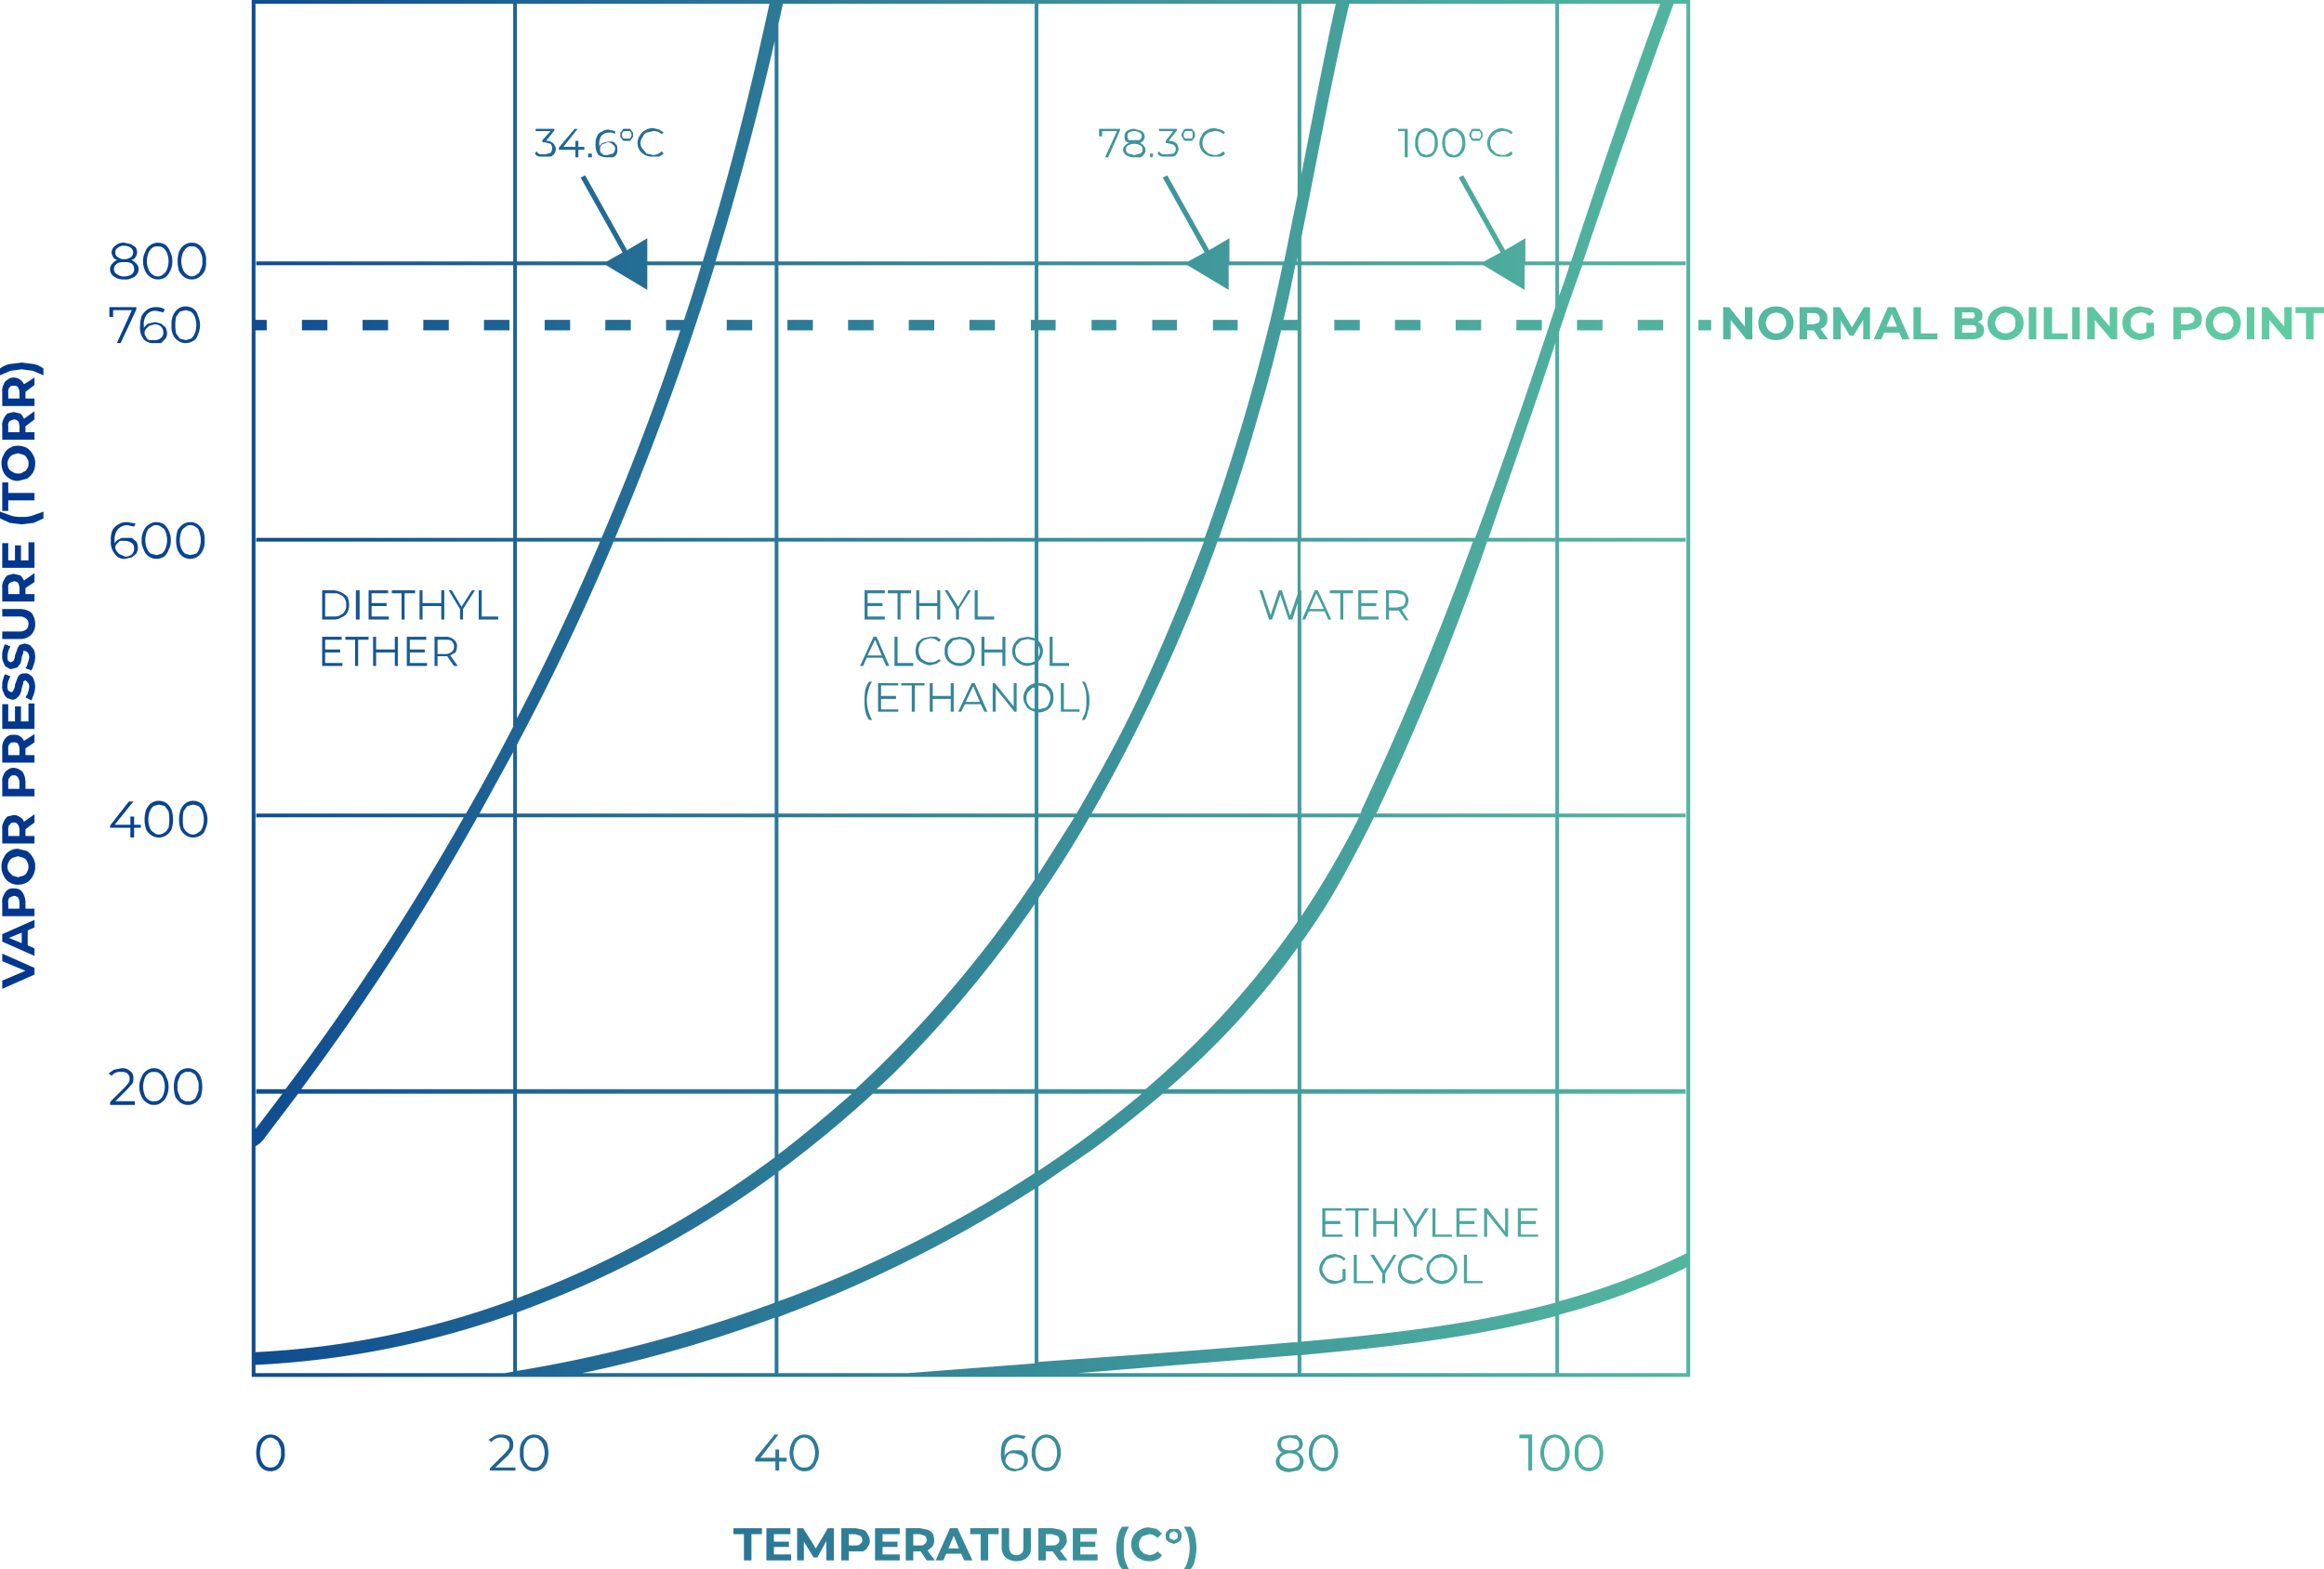 <?xml version="1.0" encoding="UTF-8"?>
<svg xmlns="http://www.w3.org/2000/svg" xmlns:xlink="http://www.w3.org/1999/xlink" viewBox="0 0 310.2 209.5">
  <defs>
    <linearGradient id="linear-gradient" y1="104.77" x2="310.2" y2="104.77" gradientUnits="userSpaceOnUse">
      <stop offset="0" stop-color="#00358e"></stop>
      <stop offset="0.23" stop-color="#1f6594"></stop>
      <stop offset="0.47" stop-color="#3b919a"></stop>
      <stop offset="0.69" stop-color="#50b19e"></stop>
      <stop offset="0.87" stop-color="#5cc5a1"></stop>
      <stop offset="1" stop-color="#61cca2"></stop>
    </linearGradient>
  </defs>
  <title>Asset 2</title>
  <g id="Layer_2" data-name="Layer 2">
    <g id="Layer_1-2" data-name="Layer 1">
      <path d="M33.6,183.8h192V0H33.6ZM95.4,35.4h8V71.8H82.1A385.7,385.7,0,0,0,95.4,35.4Zm.1-.5c3-9.7,5.6-19.5,7.9-29.4V34.9Zm8.4.5h34.2v7.3h-.5v1.4h.5V71.8H103.9Zm54.6,0,5.5,3.3V35.4h7.2c-.6,2.8-1.2,5.6-1.9,8.4a281.4,281.4,0,0,1-8.5,28H138.6V44.1h2.3V42.7h-2.3V35.4Zm14.7,0v7.3h-1.9c.6-2.4,1.1-4.8,1.6-7.3Zm-.1-.5c0-.2.1-.5.1-.7v.7Zm8.5,73.7h-7.9V78.8h-.1V72.3h23c-4.4,12.1-9.3,24-14.8,35.7ZM116.5,146h21.6v10.6a171.2,171.2,0,0,1-32.8,16.6l-1.4.5V156.4A158.1,158.1,0,0,0,116.5,146Zm-12.6,8.1V146h9.8C110.5,148.8,107.3,151.5,103.9,154.1Zm13.1-8.7c1.7-1.5,3.3-3.1,4.8-4.7a156.4,156.4,0,0,0,16.3-20v24.7Zm21.6.6h13.8a154.6,154.6,0,0,1-13.8,10.3Zm7,7.6c3.3-2.4,6.5-5,9.6-7.6h18v33.2h-.8c-11.3,1-22.6,1.8-33.8,2.6V158.4Zm10.2-8.2a107.6,107.6,0,0,0,17.4-18.9v18.9Zm-2.9,0H138.6V119.9c2.4-3.5,4.7-7.1,6.8-10.8h27.8V123A116.9,116.9,0,0,1,152.9,145.4ZM138.6,91.5h0l.9.2.5.6a1.7,1.7,0,0,1,0,1.6,1,1,0,0,1-.5.6l-.9.2h0Zm-.5,3.1h-.3a1.7,1.7,0,0,1-.6-.6,1.7,1.7,0,0,1,0-1.6l.6-.6h.3Zm.5.5a2,2,0,0,0,1.1-.3,1.6,1.6,0,0,0,.7-.7,1.6,1.6,0,0,0,.2-1,1.8,1.8,0,0,0-.2-1,2.3,2.3,0,0,0-.7-.7,2,2,0,0,0-1.1-.2h0V88.3l.3-.4a1.7,1.7,0,0,0,.3-1,1.9,1.9,0,0,0-.3-1l-.3-.4V72.3h22.1c-2.4,6.3-5,12.6-7.8,18.8s-5.9,11.8-9.2,17.5h-5.1V95.1Zm0-8.9a1.9,1.9,0,0,1,.2.7,1.9,1.9,0,0,1-.2.8Zm-.5,2.1H138a1.2,1.2,0,0,1-.8.2,1.5,1.5,0,0,1-.9-.2l-.6-.5a2.9,2.9,0,0,1-.2-.9,2.4,2.4,0,0,1,.2-.8l.6-.6.9-.2.8.2h.1Zm5.3,20.8-4.8,7.6v-7.6Zm30.3,0h7.7a123,123,0,0,1-7.7,13.2Zm-.5-29.8-1,2.9-1.1-3.4h-.4l-1.1,3.3-1.1-3.3h-.4l1.3,3.9h.4l1.1-3.3,1.1,3.3h.5l.7-2.2v28.1H145.7a229.7,229.7,0,0,0,16.8-36.3h10.7Zm-10.5-7.5c2-5.6,3.8-11.2,5.4-16.9,1.1-3.6,2-7.2,2.9-10.8h2.2V71.8Zm-24.6.5V85.2l-.9-.2-1.1.2a2.3,2.3,0,0,0-.7.7,1.9,1.9,0,0,0-.3,1,1.7,1.7,0,0,0,.3,1,1.6,1.6,0,0,0,.7.7,2,2,0,0,0,1.1.3l.9-.2v2.5l-.5.2a1.6,1.6,0,0,0-.7.7,1.9,1.9,0,0,0-.3,1,1.7,1.7,0,0,0,.3,1,1.2,1.2,0,0,0,.7.7l.5.2v13.6H103.9V72.3Zm0,36.8v8.3a156.5,156.5,0,0,1-23.9,28H103.9V109.1Zm-34.7,36.3H69V109.1h34.4Zm0,.6v8.5a145.1,145.1,0,0,1-15.4,10,131,131,0,0,1-19,8.8V146Zm0,10.8v17.1A185.5,185.5,0,0,1,69,183v-7.8A137.4,137.4,0,0,0,103.4,156.8Zm0,19.1v7.4H77.7A179.2,179.2,0,0,0,103.4,175.9Zm.5-.1a179.2,179.2,0,0,0,34.2-17.1V182l-16.9,1.3H103.9Zm69.3,5.1v2.4H143.9Zm.5,0,2-.2c10.7-1,21.6-2.3,31.9-5v7.6H173.7Zm0-1.8V146h33.9v27.9C196.7,176.8,185.1,178.1,173.7,179.1Zm0-33.7V125.8a81.7,81.7,0,0,0,5.4-8.5c1.5-2.7,2.9-5.4,4.3-8.2h24.2v36.3Zm10-36.8a358.4,358.4,0,0,0,14.8-36.3h9.1v36.3Zm15-36.8,3.9-11.3c1.7-4.9,3.4-9.8,5-14.7v26Zm-1.8,0H173.7V35.4H198l5.5,3.3V35.4h4.1V41C204.2,51.3,200.7,61.6,196.9,71.8Zm11.2-36.4h1.4c-.4,1.4-.9,2.7-1.4,4.1Zm0-.5V.5h13.5c-4.2,11.4-8.1,22.9-11.9,34.4Zm-.5,0h-4V31.8l-2.7,1.6-5.6-10-.6.3,5.6,10-2.2,1.2H173.7V31.7c2.1-10.4,4-20.9,6.4-31.2h27.5ZM173.7,23.3V.5h4.6C176.6,8.1,175.2,15.7,173.7,23.3Zm-.5,2.7-1.8,8.9h-7.3V31.8l-2.7,1.6-5.6-10-.6.3,5.6,10-2.2,1.2h-20V.5h34.6Zm-35.1,8.9H103.9V3.2l.6-2.7h33.6Zm-44.3,0H86.4V31.8l-2.7,1.6-5.6-10-.6.3,5.6,10L81,34.9H69V.5h33.7C100.2,12.1,97.3,23.6,93.8,34.9Zm-12.9.5,5.5,3.3V35.4h7.2c-.7,2.5-1.5,4.9-2.3,7.3H88.9v1.4h1.9c-3.1,9.4-6.6,18.6-10.5,27.7H69V35.4Zm-.8,36.9C76.7,80.3,73,88.2,69,95.9V72.3Zm1.8,0h21.5v36.3H69V99.4C73.7,90.6,78,81.5,81.9,72.3ZM68.5,108.6H64l4.5-8.2Zm0,.5v36.3H40.2a330.8,330.8,0,0,0,23.5-36.3Zm0,36.9v27.5a115.8,115.8,0,0,1-34.4,7V153a3.4,3.4,0,0,0,1.3-1.2l4.4-5.8ZM34.1,182.2a119.4,119.4,0,0,0,34.4-6.8v7.7l-1.1.2H34.1Zm174,1.1v-7.8a91.1,91.1,0,0,0,17-6.3v14.1Zm17-16a91.5,91.5,0,0,1-17,6.4V146H225v-.6H208.1V109.1H225v-.5H208.1V72.3H225v-.5H208.1V44.3c1-3,2-5.9,3.1-8.9H225v-.5H211.3c3.9-11.5,7.9-23,12.1-34.4h1.7ZM68.5.5V34.9H34.2v.5H68.5V71.8H34.2v.5H68.5V97c-2,3.9-4.1,7.8-6.3,11.6h-28v.5H61.9a333.3,333.3,0,0,1-23.8,36.3H34.2v.6h3.5l-3.5,4.6h-.1V44.1h1.5V42.7H34.1V.5ZM205.8,42.7v1.4h-3.4V42.7Zm-11.5,0h3.4v1.4h-3.4Zm-8.1,0h3.4v1.4h-3.4Zm-102,1.4H80.8V42.7h3.4Zm-40.5,0H40.3V42.7h3.4Zm166.8-1.4h3.4v1.4h-3.4ZM51.8,44.1H48.4V42.7h3.4Zm16.2,0H64.6V42.7H68Zm4.7,0V42.7h3.4v1.4Zm92.5,0h-3.3V42.7h3.3Zm-43.9-1.4h3.4v1.4h-3.4ZM149,44.1h-3.3V42.7H149Zm-43.9-1.4h3.4v1.4h-3.4Zm8.1,0h3.4v1.4h-3.4Zm105.4,0H222v1.4h-3.4Zm-89.2,0h3.4v1.4h-3.4Zm27.7,1.4h-3.3V42.7h3.3Zm21-1.4h3.4v1.4h-3.4ZM59.9,44.1H56.5V42.7h3.4Zm37.1,0V42.7h3.4v1.4Zm129.7-1.4h1.7v1.4h-1.7ZM45.6,82.4a1.4,1.4,0,0,0,.8-.7,2.5,2.5,0,0,0,.2-1,3.6,3.6,0,0,0-.2-1,2.9,2.9,0,0,0-1.8-.9H43v3.9h1.6A1.7,1.7,0,0,0,45.6,82.4Zm-2.2-.1V79.2h1.1c.4,0,.7,0,.9.2a1,1,0,0,1,.6.5,1.2,1.2,0,0,1,.2.8,1.3,1.3,0,0,1-.2.9,1,1,0,0,1-.6.5c-.2.2-.5.2-.9.2Zm4.6.4h-.5V78.8H48Zm3.9,0H49.2V78.8h2.6v.4H49.6v1.3h2v.4h-2v1.4h2.3Zm1.7-3.5H52.3v-.4h3.1v.4H54v3.5h-.4Zm2.8,3.5H56V78.8h.4v1.7h2.5V78.8h.4v3.9h-.4V80.9H56.4Zm5-1.4-1.5-2.5h.4L61.6,81,63,78.8h.4l-1.6,2.5v1.4h-.4Zm5.1,1.4H63.9V78.8h.4v3.5h2.2ZM45.7,88.9H43V85h2.6v.4H43.4v1.3h2v.4h-2v1.4h2.3Zm.4-3.9h3.1v.4H47.8v3.5h-.4V85.4H46.1Zm6.6,0h.4v3.9h-.4V87.1H50.2v1.8h-.4V85h.4v1.7h2.5Zm2,3.5H57v.4H54.3V85h2.6v.4H54.7v1.3h2v.4h-2Zm3.3.4h.4V87.6h1.3l.9,1.3h.5l-1-1.4.7-.4a1.9,1.9,0,0,0,.2-.8,1,1,0,0,0-.4-.9,1.6,1.6,0,0,0-1.2-.4H58Zm.4-3.5h1c.4,0,.7,0,.9.2a.9.9,0,0,1,.3.7.8.8,0,0,1-.3.7,1.2,1.2,0,0,1-.9.3h-1ZM37.1,191.8a1.8,1.8,0,0,0-2,0,2.7,2.7,0,0,0-.7.8,5.1,5.1,0,0,0-.2,1.3,4.4,4.4,0,0,0,.2,1.3,2.2,2.2,0,0,0,.7.9,1.8,1.8,0,0,0,2,0,2.2,2.2,0,0,0,.7-.9,2.5,2.5,0,0,0,.2-1.3,2.7,2.7,0,0,0-.2-1.3A2.7,2.7,0,0,0,37.1,191.8Zm.2,3.2a1.2,1.2,0,0,1-.5.7,1.3,1.3,0,0,1-1.4,0,1.8,1.8,0,0,1-.5-.7,3.1,3.1,0,0,1-.2-1.1,3,3,0,0,1,.2-1,1.3,1.3,0,0,1,.5-.7,1,1,0,0,1,1.4,0c.3.1.4.4.5.7a1.6,1.6,0,0,1,.2,1A1.8,1.8,0,0,1,37.3,195Zm28.8.9h2.7v.4H65.4V196l2-2,.5-.6a1.3,1.3,0,0,0,.1-.6.7.7,0,0,0-.3-.6c-.1-.2-.4-.3-.8-.3a1.5,1.5,0,0,0-1.3.6l-.4-.3.8-.5a1.6,1.6,0,0,1,1-.2,2,2,0,0,1,1.1.3,1.3,1.3,0,0,1,.4,1,1.7,1.7,0,0,1-.1.7l-.6.8Zm6.2-4.1a1.9,1.9,0,0,0-1-.3,1.7,1.7,0,0,0-1,.3,2.7,2.7,0,0,0-.7.8,2.7,2.7,0,0,0-.2,1.3,2.5,2.5,0,0,0,.2,1.3,2.2,2.2,0,0,0,.7.9,1.7,1.7,0,0,0,1,.3,1.9,1.9,0,0,0,1-.3,2.2,2.2,0,0,0,.7-.9,4.4,4.4,0,0,0,.2-1.3,5.1,5.1,0,0,0-.2-1.3A2.7,2.7,0,0,0,72.3,191.8Zm.2,3.2a1.8,1.8,0,0,1-.5.7.8.8,0,0,1-.7.2,1.2,1.2,0,0,1-.8-.2L70,195a3.4,3.4,0,0,1-.1-1.1,3.1,3.1,0,0,1,.1-1c.2-.3.3-.6.5-.7a1.3,1.3,0,0,1,.8-.3.9.9,0,0,1,.7.3,1.3,1.3,0,0,1,.5.7,3,3,0,0,1,.2,1A3.1,3.1,0,0,1,72.5,195Zm31.4-3.5-2.4,3.1h2v-1.1h.5v1.1h1v.5h-1v1.2h-.5v-1.2h-2.7v-.4l2.6-3.2Zm4.5,4.6a2,2,0,0,0,.6-.9,2.5,2.5,0,0,0,.3-1.3,2.8,2.8,0,0,0-.3-1.3,2.4,2.4,0,0,0-.6-.8,1.9,1.9,0,0,0-1-.3,1.7,1.7,0,0,0-1,.3,1.8,1.8,0,0,0-.7.8,2.8,2.8,0,0,0-.3,1.3,2.5,2.5,0,0,0,.3,1.3,1.6,1.6,0,0,0,.7.9,1.7,1.7,0,0,0,1,.3A1.9,1.9,0,0,0,108.4,196.1Zm-2.3-1.1a3.1,3.1,0,0,1-.2-1.1,3,3,0,0,1,.2-1,1.3,1.3,0,0,1,.5-.7,1.1,1.1,0,0,1,.8-.3,1.1,1.1,0,0,1,.7.3,1.3,1.3,0,0,1,.5.7,3,3,0,0,1,.2,1,3.1,3.1,0,0,1-.2,1.1,1.8,1.8,0,0,1-.5.7,1,1,0,0,1-.7.2,1.1,1.1,0,0,1-.8-.2A1.8,1.8,0,0,1,106.1,195Zm29.7-3.1.9.2.2-.4-1.1-.2a2.1,2.1,0,0,0-1.2.3,2,2,0,0,0-.8.8,5.2,5.2,0,0,0-.2,1.4,2.7,2.7,0,0,0,.5,1.8,1.7,1.7,0,0,0,1.4.6l.9-.2.6-.5a1.9,1.9,0,0,0,.2-.8,2.4,2.4,0,0,0-.2-.8l-.6-.5h-.8c-.4,0-.7,0-.9.2a.9.9,0,0,0-.6.6v-.4a2.4,2.4,0,0,1,.4-1.5A1.7,1.7,0,0,1,135.8,191.9Zm-1.4,2.5c.1-.2.3-.3.4-.4h.7l.9.3a.8.8,0,0,1,.3.7,1.1,1.1,0,0,1-.3.8,1.4,1.4,0,0,1-.9.3l-.7-.2-.4-.4a.8.8,0,0,1-.2-.5C134.2,194.7,134.3,194.6,134.4,194.4Zm5.3,2a1.9,1.9,0,0,0,1-.3,2,2,0,0,0,.6-.9,2.5,2.5,0,0,0,.3-1.3,2.8,2.8,0,0,0-.3-1.3,2.4,2.4,0,0,0-.6-.8,1.9,1.9,0,0,0-1-.3,1.7,1.7,0,0,0-1,.3,2.7,2.7,0,0,0-.7.8,2.8,2.8,0,0,0-.3,1.3,2.5,2.5,0,0,0,.3,1.3,2.2,2.2,0,0,0,.7.9A1.7,1.7,0,0,0,139.7,196.4Zm-1.5-2.5a3,3,0,0,1,.2-1,1.3,1.3,0,0,1,.5-.7,1.1,1.1,0,0,1,.8-.3,1.1,1.1,0,0,1,.7.3,1.3,1.3,0,0,1,.5.7,3,3,0,0,1,.2,1,3.1,3.1,0,0,1-.2,1.1,1.8,1.8,0,0,1-.5.7,1,1,0,0,1-.7.2,1.1,1.1,0,0,1-.8-.2,1.8,1.8,0,0,1-.5-.7A3.1,3.1,0,0,1,138.2,193.9Zm34.9-.1.6-.4a1.4,1.4,0,0,0,.2-.6,1.4,1.4,0,0,0-.2-.7l-.6-.5h-.9a2.8,2.8,0,0,0-1.3.3,1.3,1.3,0,0,0-.4,1,1.4,1.4,0,0,0,.2.6,1,1,0,0,0,.5.4,1,1,0,0,0-.6.5.9.9,0,0,0-.3.7,1.2,1.2,0,0,0,.5,1,2,2,0,0,0,1.4.4l1-.2a1,1,0,0,0,.6-.5,1.3,1.3,0,0,0,0-1.4A1.8,1.8,0,0,0,173.1,193.8Zm-2.1-1a.9.9,0,0,1,.3-.7l.9-.2.8.2a.8.8,0,0,1,.4.7.7.7,0,0,1-.3.6,1.5,1.5,0,0,1-.9.2c-.4,0-.7,0-.9-.2A.7.7,0,0,1,171,192.8Zm2.2,2.9a1.7,1.7,0,0,1-1,.3,1.5,1.5,0,0,1-1-.3.8.8,0,0,1,0-1.4,1.5,1.5,0,0,1,1-.3,1.7,1.7,0,0,1,1,.3,1,1,0,0,1,0,1.4Zm4.4-3.9a1.4,1.4,0,0,0-.9-.3,1.5,1.5,0,0,0-1,.3,1.8,1.8,0,0,0-.7.8,2.8,2.8,0,0,0-.3,1.3,2.5,2.5,0,0,0,.3,1.3,1.6,1.6,0,0,0,.7.9,1.5,1.5,0,0,0,1,.3,1.4,1.4,0,0,0,.9-.3,1.6,1.6,0,0,0,.7-.9,2.5,2.5,0,0,0,.3-1.3,2.8,2.8,0,0,0-.3-1.3A1.8,1.8,0,0,0,177.6,191.8Zm.3,3.2a1.8,1.8,0,0,1-.5.7,1,1,0,0,1-.7.2,1.1,1.1,0,0,1-.8-.2,1.8,1.8,0,0,1-.5-.7,3.1,3.1,0,0,1-.2-1.1,3,3,0,0,1,.2-1,1.3,1.3,0,0,1,.5-.7,1.1,1.1,0,0,1,.8-.3,1.1,1.1,0,0,1,.7.3,1.3,1.3,0,0,1,.5.7,3,3,0,0,1,.2,1A3.1,3.1,0,0,1,177.9,195Zm24.9-3.5h1.7v4.8H204V192h-1.2Zm5.7.3a1.7,1.7,0,0,0-1-.3,1.9,1.9,0,0,0-1,.3,1.6,1.6,0,0,0-.6.8,2.8,2.8,0,0,0-.3,1.3,2.5,2.5,0,0,0,.3,1.3,1.5,1.5,0,0,0,.6.9,1.9,1.9,0,0,0,1,.3,1.7,1.7,0,0,0,1-.3,2.2,2.2,0,0,0,.7-.9,2.5,2.5,0,0,0,.3-1.3,2.8,2.8,0,0,0-.3-1.3A2.7,2.7,0,0,0,208.5,191.8Zm.3,3.2-.5.7a1.1,1.1,0,0,1-.8.2.8.8,0,0,1-.7-.2,1.8,1.8,0,0,1-.5-.7,3.1,3.1,0,0,1-.2-1.1,3,3,0,0,1,.2-1,1.3,1.3,0,0,1,.5-.7.9.9,0,0,1,.7-.3,1.1,1.1,0,0,1,.8.3c.2.1.3.4.5.7a3.1,3.1,0,0,1,.1,1A3.4,3.4,0,0,1,208.8,195Zm4.3-3.2a1.8,1.8,0,0,0-2,0,2.7,2.7,0,0,0-.7.8,2.7,2.7,0,0,0-.2,1.3,2.5,2.5,0,0,0,.2,1.3,2.2,2.2,0,0,0,.7.9,1.8,1.8,0,0,0,2,0,2.2,2.2,0,0,0,.7-.9,4.4,4.4,0,0,0,.2-1.3,5.1,5.1,0,0,0-.2-1.3A2.7,2.7,0,0,0,213.1,191.8Zm.2,3.2a1.8,1.8,0,0,1-.5.7.8.8,0,0,1-.7.2,1.2,1.2,0,0,1-.8-.2l-.5-.7a3.4,3.4,0,0,1-.1-1.1,3.1,3.1,0,0,1,.1-1c.2-.3.3-.6.5-.7a1.3,1.3,0,0,1,.8-.3.9.9,0,0,1,.7.3,1.3,1.3,0,0,1,.5.7,3,3,0,0,1,.2,1A3.1,3.1,0,0,1,213.3,195ZM97.9,204h3.8v.8h-1.4v3.5h-1v-3.5H97.9Zm5.4,3.5h2.3v.8h-3.3V204h3.2v.8h-2.2v1h2v.7h-2Zm8-3.5v4.3h-1v-2.6l-1.2,2.2h-.5l-1.3-2.1v2.5h-.9V204h.8l1.7,2.7,1.6-2.7Zm3.9.2-1-.2h-1.9v4.3h1v-1.2h1.9c.3-.2.5-.3.6-.6a1.1,1.1,0,0,0,.3-.8,1.6,1.6,0,0,0-.3-.9A1,1,0,0,0,115.2,204.2Zm-.4,1.9c-.1.2-.4.2-.7.2h-.8v-1.5h.8l.7.2a.7.7,0,0,1,.3.6A.5.5,0,0,1,114.8,206.1Zm3,1.4h2.3v.8h-3.3V204h3.3v.8h-2.3v1h2v.7h-2Zm6.7-1.1a1.9,1.9,0,0,0,.2-.8,2.9,2.9,0,0,0-.2-.9,1.8,1.8,0,0,0-.7-.5l-1-.2h-1.9v4.3h1v-1.2h1l.8,1.2h1.1l-1-1.3Zm-1.1-.3c-.1.2-.3.2-.6.2h-.9v-1.5h.9l.6.2a.7.7,0,0,1,.3.6A.5.5,0,0,1,123.4,206.1Zm3.4-2.1-1.9,4.3h1l.4-.9h2l.4.9h1.1l-2-4.3Zm-.2,2.7.7-1.7.7,1.7Zm2.9-2.7h3.8v.8h-1.4v3.5h-1v-3.5h-1.4Zm7.1,0h1v2.4a1.7,1.7,0,0,1-.5,1.5,2,2,0,0,1-1.4.5,2.5,2.5,0,0,1-1.5-.5,2.1,2.1,0,0,1-.5-1.5V204h1v2.4c0,.8.3,1.2,1,1.2a.9.9,0,0,0,.7-.3c.2-.2.2-.5.2-.9Zm5.5,2.4a1.1,1.1,0,0,0,.3-.8,2.9,2.9,0,0,0-.2-.9,1.8,1.8,0,0,0-.7-.5l-1-.2h-1.9v4.3h1v-1.2h.9l.9,1.2h1.1l-1-1.3A1.7,1.7,0,0,0,142.1,206.4Zm-1-.3c-.1.2-.4.2-.7.2h-.8v-1.5h.8l.7.2a.7.7,0,0,1,.3.6A.5.5,0,0,1,141.1,206.1Zm3.1,1.4h2.3v.8h-3.3V204h3.2v.8h-2.2v1h2v.7h-2Zm5.9-2.4a7.6,7.6,0,0,0-.1,1.5,6.6,6.6,0,0,0,.1,1.5,5.9,5.9,0,0,0,.6,1.4h-.9a2.6,2.6,0,0,1-.6-1.3,6.1,6.1,0,0,1,0-3.1,2.6,2.6,0,0,1,.6-1.3h.9A7.5,7.5,0,0,0,150.1,205.1Zm2.1.4a1.4,1.4,0,0,0-.2.7,1.9,1.9,0,0,0,.2.7l.5.5.7.2a1.6,1.6,0,0,0,1.1-.5l.6.5a1.3,1.3,0,0,1-.7.6,1.8,1.8,0,0,1-1,.2,2.1,2.1,0,0,1-1.2-.3,1.8,1.8,0,0,1-.9-.8,2,2,0,0,1-.3-1.1,2.1,2.1,0,0,1,1.2-2,2.1,2.1,0,0,1,1.2-.3l1,.2.7.6-.6.6a1.6,1.6,0,0,0-1.1-.5l-.7.2A.8.8,0,0,0,152.2,205.5Zm5-1.4h-1.1l-.4.4a.7.7,0,0,0-.1.5,1.3,1.3,0,0,0,.1.6l.4.3.6.2.5-.2.4-.3a1.3,1.3,0,0,0,.1-.6.7.7,0,0,0-.1-.5A.8.8,0,0,0,157.2,204.1Zm-.1,1.3-.4.2-.5-.2c-.1-.1-.1-.2-.1-.4a.6.6,0,0,1,.1-.4l.5-.2.4.2a.6.6,0,0,1,.1.4C157.2,205.2,157.2,205.3,157.1,205.4Zm2.4-.4a8.8,8.8,0,0,1,.2,1.6,7.8,7.8,0,0,1-.2,1.6,2.6,2.6,0,0,1-.6,1.3H158a3.5,3.5,0,0,0,.6-1.4,6.1,6.1,0,0,0,.2-1.5,7.7,7.7,0,0,0-.2-1.5,3.8,3.8,0,0,0-.6-1.3h.9A2.7,2.7,0,0,1,159.5,205ZM.3,127.3l4.3,1.9v.9L.3,132v-1.1l3.1-1.3L.3,128.3Zm0-1.6,4.3,1.9v-1l-.9-.4v-2l.9-.4v-1L.3,124.7Zm2.6-1.2v1.4l-1.7-.7Zm.5-4a2.5,2.5,0,0,0-.2-1,1.8,1.8,0,0,0-.5-.7,1.5,1.5,0,0,0-.9-.2,1.1,1.1,0,0,0-.8.2,1.8,1.8,0,0,0-.5.7,1.5,1.5,0,0,0-.2,1v1.8H4.6v-1H3.4Zm-.8.8H1.1v-.8a.8.8,0,0,1,.2-.7l.5-.2a.8.8,0,0,1,.6.2,1.4,1.4,0,0,1,.2.7Zm1-7.7-1.2-.3a2,2,0,0,0-1.1.3,1.8,1.8,0,0,0-.8.9,2.1,2.1,0,0,0-.3,1.2,2.4,2.4,0,0,0,.3,1.2,1.8,1.8,0,0,0,.8.9,2,2,0,0,0,1.1.3,2.7,2.7,0,0,0,1.2-.3,2.4,2.4,0,0,0,.8-.9,2.4,2.4,0,0,0,.3-1.2,2.1,2.1,0,0,0-.3-1.2A2.4,2.4,0,0,0,3.6,113.6Zm0,2.8a.8.8,0,0,1-.5.5l-.7.2-.7-.2-.5-.5a1.3,1.3,0,0,1,0-1.4,1.2,1.2,0,0,1,.5-.5l.7-.2.7.2a.8.8,0,0,1,.5.5,1.3,1.3,0,0,1,0,1.4ZM.3,112.6H4.6v-1H3.4v-.9h0l1.2-.9v-1.1l-1.4,1a1,1,0,0,0-.5-.6,1.4,1.4,0,0,0-.9-.3L1,109a1.8,1.8,0,0,0-.5.7,1.6,1.6,0,0,0-.2,1Zm.8-1.8c0-.3,0-.6.2-.7a.5.5,0,0,1,.5-.3.6.6,0,0,1,.6.3,1.2,1.2,0,0,1,.2.7v.8H1.1Zm-.8-4.5H4.6v-1H3.4v-.9a3,3,0,0,0-.2-1,1,1,0,0,0-.5-.6,1.6,1.6,0,0,0-.9-.3,1.1,1.1,0,0,0-.8.3,1,1,0,0,0-.5.6,1.6,1.6,0,0,0-.2,1Zm.8-1.8c0-.3,0-.6.2-.7a.5.5,0,0,1,.5-.3.6.6,0,0,1,.6.3,1.2,1.2,0,0,1,.2.7v.8H1.1Zm-.8-2.7H4.6v-1H3.4v-.9h0l1.2-.8V98l-1.4.9a1.5,1.5,0,0,0-.5-.6,1.3,1.3,0,0,0-.9-.2,1.1,1.1,0,0,0-.8.2,1.5,1.5,0,0,0-.5.6,1.8,1.8,0,0,0-.2,1Zm.8-1.8a.8.8,0,0,1,.2-.7c.1-.2.3-.2.5-.2s.5,0,.6.2a1.4,1.4,0,0,1,.2.7v.8H1.1Zm0-6v2.3H2v-2h.8v2h1V93.9h.8v3.4H.3V94Zm3.4-3.3a3,3,0,0,1,.2,1,3.6,3.6,0,0,1-.2,1l-.3.8-.8-.4c.1-.2.3-.4.3-.6a3.1,3.1,0,0,0,.2-.8.8.8,0,0,0-.2-.6l-.3-.3-.3.2v.3c-.1.1-.1.3-.2.5a1.9,1.9,0,0,1-.2.8,1,1,0,0,1-.4.5.8.8,0,0,1-.7.3l-.6-.2a1.2,1.2,0,0,1-.5-.7,1.5,1.5,0,0,1-.2-1,2.5,2.5,0,0,1,.1-.8c.1-.2.1-.5.3-.7l.7.3A2.7,2.7,0,0,0,1,91.5a1.5,1.5,0,0,0,.1.7l.4.2q.2,0,.3-.3a1.2,1.2,0,0,0,.2-.7l.3-.8a.9.9,0,0,1,1-.7.8.8,0,0,1,.7.2A1,1,0,0,1,4.5,90.7Zm0-4a2.6,2.6,0,0,1,0,2,3.4,3.4,0,0,1-.3.8l-.8-.3a1.5,1.5,0,0,0,.3-.7,2.4,2.4,0,0,0,.2-.8,1.1,1.1,0,0,0-.2-.6l-.3-.2H3.1v.3l-.2.5a2.4,2.4,0,0,1-.2.9l-.4.5-.7.2a.7.7,0,0,1-.6-.2c-.3-.1-.4-.3-.5-.6a1.6,1.6,0,0,1-.2-1,1.9,1.9,0,0,1,.1-.8c.1-.3.1-.5.3-.7l.7.3A2.7,2.7,0,0,0,1,87.6c0,.3,0,.5.1.6s.2.2.4.2l.3-.2a1.4,1.4,0,0,0,.2-.7l.3-.8c0-.2.2-.4.3-.6l.7-.2.7.2Zm-.3-4.9a2.5,2.5,0,0,1,.5,1.5,2,2,0,0,1-.5,1.4,2,2,0,0,1-1.5.6H.3v-1H2.6c.8,0,1.2-.4,1.2-1a.8.8,0,0,0-.3-.7,1.2,1.2,0,0,0-.9-.3H.3v-1H2.7A2.5,2.5,0,0,1,4.2,81.8ZM.3,80.3H4.6v-1H3.4v-.8h0l1.2-.8V76.5l-1.4,1a1.8,1.8,0,0,0-.5-.7l-.9-.2-.8.2a1.8,1.8,0,0,0-.5.7,1.6,1.6,0,0,0-.2,1Zm.8-1.8a.8.8,0,0,1,.2-.7l.5-.2a.8.8,0,0,1,.6.2,1.4,1.4,0,0,1,.2.7v.8H1.1Zm0-6v2.3H2v-2h.8v2h1V72.4h.8v3.4H.3V72.5Zm3.3-3.7,1.4-.5v.9l-1.3.6L2.9,70l-1.6-.2L0,69.2v-.9l1.4.5a3.9,3.9,0,0,0,1.5.2A3.9,3.9,0,0,0,4.4,68.8ZM1.1,64.4v1.4H4.6v1H1.1v1.4H.3V64.4ZM.5,63.1a2,2,0,0,0,.8.8,2,2,0,0,0,1.1.3l1.2-.3a3,3,0,0,0,.8-.8,2.7,2.7,0,0,0,.3-1.2,2.1,2.1,0,0,0-.3-1.2,2.4,2.4,0,0,0-.8-.9,2.7,2.7,0,0,0-1.2-.3,2,2,0,0,0-1.1.3,1.8,1.8,0,0,0-.8.9,2.1,2.1,0,0,0-.3,1.2A2.7,2.7,0,0,0,.5,63.1Zm.7-1.9a1.2,1.2,0,0,1,.5-.5l.7-.2.7.2a.8.8,0,0,1,.5.5.8.8,0,0,1,.2.7,1,1,0,0,1-.2.7.7.7,0,0,1-.5.4.8.8,0,0,1-.7.2,1,1,0,0,1-.7-.2,1,1,0,0,1-.5-.4,1.9,1.9,0,0,1-.2-.7A1.4,1.4,0,0,1,1.2,61.2ZM.3,58.7H4.6v-1H3.4v-.8h0L4.6,56V54.9l-1.4,1a1.8,1.8,0,0,0-.5-.7L1.8,55l-.8.2a1.8,1.8,0,0,0-.5.7,1.6,1.6,0,0,0-.2,1Zm.8-1.8a.8.8,0,0,1,.2-.7l.5-.2a.8.8,0,0,1,.6.2,1.4,1.4,0,0,1,.2.7v.8H1.1Zm2.3-4.6,1.2-.9v-1l-1.4.9a1.5,1.5,0,0,0-.5-.6,1.4,1.4,0,0,0-.9-.3,1.1,1.1,0,0,0-.8.3,1,1,0,0,0-.5.6,1.6,1.6,0,0,0-.2,1v1.9H4.6v-1H3.4v-.9Zm-.8.9H1.1v-.8a.8.8,0,0,1,.2-.7c.1-.2.3-.2.5-.2s.5,0,.6.2a1.4,1.4,0,0,1,.2.7Zm1.9-4.6a3.1,3.1,0,0,1,1.3.6v.9l-1.4-.6-1.5-.2-1.5.2L0,50.1v-.9a3.1,3.1,0,0,1,1.3-.6l1.6-.2ZM232.9,41h1v4.3h-.8L231,42.7v2.6h-1V41h.8l2.1,2.6Zm5.4.2a2.7,2.7,0,0,0-1.2-.3,2.8,2.8,0,0,0-1.3.3,2,2,0,0,0-.8.8,2,2,0,0,0-.3,1.1,2.4,2.4,0,0,0,.3,1.2,3,3,0,0,0,.8.8,2.8,2.8,0,0,0,1.3.3,2.7,2.7,0,0,0,1.2-.3,3,3,0,0,0,.8-.8,2.4,2.4,0,0,0,.3-1.2,2,2,0,0,0-.3-1.1A2,2,0,0,0,238.3,41.2Zm-.1,2.6a.7.7,0,0,1-.4.5,1.1,1.1,0,0,1-.7.2.8.8,0,0,1-.7-.2.8.8,0,0,1-.5-.5,1.4,1.4,0,0,1-.2-.7,1.9,1.9,0,0,1,.2-.7,1.2,1.2,0,0,1,.5-.5l.7-.2.7.2a1,1,0,0,1,.4.5,1,1,0,0,1,.2.7A.8.8,0,0,1,238.2,43.8Zm5.5-.4a1.3,1.3,0,0,0,.2-.9,1.1,1.1,0,0,0-.2-.8,1.5,1.5,0,0,0-.6-.5,1.8,1.8,0,0,0-1-.2h-1.9v4.3h1V44.1h.9l.8,1.2H244l-1-1.4A1.3,1.3,0,0,0,243.7,43.4Zm-1-.3-.7.2h-.8V41.8h.8a.8.8,0,0,1,.7.2.8.8,0,0,1,.2.5A.8.8,0,0,1,242.7,43.1Zm6.9-2.1v4.3h-.9V42.7l-1.3,2.1h-.5l-1.2-2v2.5h-1V41h.9l1.6,2.7,1.6-2.7Zm2.4,0-1.9,4.3h1l.4-.9h2l.4.9h1L253,41Zm-.2,2.6.7-1.7.7,1.7Zm4.6.9h2.2v.8h-3.2V41h1ZM264,43l.5-.3a1.3,1.3,0,0,0,.1-.6.8.8,0,0,0-.4-.8A2.1,2.1,0,0,0,263,41h-2.1v4.3h2.2a2.3,2.3,0,0,0,1.3-.3,1,1,0,0,0,.4-.9.8.8,0,0,0-.2-.7A1.5,1.5,0,0,0,264,43Zm-2.1-1.3h1.5a.8.8,0,0,1,.2.4.5.5,0,0,1-.2.4h-1.5Zm1.7,2.7h-1.7v-1H263c.6,0,.8.1.8.5S263.8,44.3,263.6,44.4Zm5.3-3.2a2.7,2.7,0,0,0-1.2-.3,2.1,2.1,0,0,0-1.2.3,1.8,1.8,0,0,0-.9.8,2,2,0,0,0-.3,1.1,2.1,2.1,0,0,0,1.2,2,2.1,2.1,0,0,0,1.2.3,2.7,2.7,0,0,0,1.2-.3,3.4,3.4,0,0,0,.9-.8,2.4,2.4,0,0,0,.3-1.2,2,2,0,0,0-.3-1.1A2.3,2.3,0,0,0,268.9,41.2Zm0,2.6a.8.8,0,0,1-.5.5,1.3,1.3,0,0,1-1.4,0,.8.8,0,0,1-.5-.5,1.4,1.4,0,0,1-.2-.7,1.9,1.9,0,0,1,.2-.7l.5-.5.7-.2.7.2a1.2,1.2,0,0,1,.5.5,1.7,1.7,0,0,1,.1.7A1.5,1.5,0,0,1,268.9,43.8Zm1.9-2.8h1v4.3h-1Zm3.1,3.5H276v.8h-3.2V41h1.1Zm2.7-3.5h1v4.3h-1Zm5,0h1v4.3h-.8l-2.2-2.6v2.6h-1V41h.8l2.2,2.6Zm2.9,1.4a1.7,1.7,0,0,0-.1.7,1.5,1.5,0,0,0,.1.7,1.2,1.2,0,0,0,.5.5,1.1,1.1,0,0,0,.8.2,1,1,0,0,0,.7-.2V43.1h1v1.7l-.9.4-.9.2a2.7,2.7,0,0,1-1.2-.3,3.4,3.4,0,0,1-.9-.8,2.4,2.4,0,0,1-.3-1.2,2,2,0,0,1,.3-1.1,2.3,2.3,0,0,1,.9-.8,2.7,2.7,0,0,1,1.2-.3l1.1.2a1.8,1.8,0,0,1,.7.5l-.6.6a1.6,1.6,0,0,0-1.1-.5l-.8.2Zm8.5-1.2a1.6,1.6,0,0,0-1-.2h-1.9v4.3h1V44.1h.9l1-.2a1.8,1.8,0,0,0,.7-.5,2.4,2.4,0,0,0,.2-.9,1.9,1.9,0,0,0-.2-.8A1.8,1.8,0,0,0,293,41.2Zm-.4,1.9-.6.2h-.9V41.8h.9c.3,0,.5,0,.6.2a.5.5,0,0,1,.3.5A.6.6,0,0,1,292.6,43.1Zm5.4-1.9a2.7,2.7,0,0,0-1.2-.3,2.8,2.8,0,0,0-1.3.3,2,2,0,0,0-.8.8,2,2,0,0,0-.3,1.1,2.4,2.4,0,0,0,.3,1.2,3,3,0,0,0,.8.8,2.8,2.8,0,0,0,1.3.3,2.7,2.7,0,0,0,1.2-.3,3,3,0,0,0,.8-.8,2.4,2.4,0,0,0,.3-1.2,2,2,0,0,0-.3-1.1A2,2,0,0,0,298,41.2Zm-.1,2.6a.7.7,0,0,1-.4.5,1.1,1.1,0,0,1-.7.2.8.8,0,0,1-.7-.2.8.8,0,0,1-.5-.5,1.4,1.4,0,0,1-.2-.7,1.9,1.9,0,0,1,.2-.7,1.2,1.2,0,0,1,.5-.5l.7-.2.7.2a1,1,0,0,1,.4.5,1,1,0,0,1,.2.7A.8.8,0,0,1,297.9,43.8Zm2-2.8h1v4.3h-1Zm5,0h1v4.3h-.8l-2.2-2.6v2.6h-1V41h.8l2.2,2.6Zm5.3,0v.8h-1.4v3.5h-1V41.8h-1.4V41ZM15.4,147H18v.5H14.7v-.4l2-2,.5-.6a1.1,1.1,0,0,0,.1-.5.9.9,0,0,0-.3-.7,1.1,1.1,0,0,0-.8-.2,1.4,1.4,0,0,0-1.3.5l-.4-.3.7-.5,1-.2a1.6,1.6,0,0,1,1.2.4,1,1,0,0,1,.4.9,1.5,1.5,0,0,1-.1.7l-.7.8Zm6.1-4.1a1.4,1.4,0,0,0-.9-.3,1.5,1.5,0,0,0-1,.3,1.6,1.6,0,0,0-.7.9,2.5,2.5,0,0,0-.3,1.3,2.8,2.8,0,0,0,.3,1.3,1.8,1.8,0,0,0,.7.8,1.5,1.5,0,0,0,1,.3,1.4,1.4,0,0,0,.9-.3,1.8,1.8,0,0,0,.7-.8,2.8,2.8,0,0,0,.3-1.3,2.5,2.5,0,0,0-.3-1.3A1.6,1.6,0,0,0,21.5,142.9Zm.3,3.2a1.3,1.3,0,0,1-.5.7,1,1,0,0,1-.7.2,1.1,1.1,0,0,1-.8-.2,1.3,1.3,0,0,1-.5-.7,3,3,0,0,1-.2-1,3.1,3.1,0,0,1,.2-1.1,1.3,1.3,0,0,1,.5-.7,1.1,1.1,0,0,1,.8-.2,1,1,0,0,1,.7.2,1.3,1.3,0,0,1,.5.7,3.1,3.1,0,0,1,.2,1.1A3,3,0,0,1,21.8,146.1Zm4.3-3.2a1.8,1.8,0,0,0-2,0,2.2,2.2,0,0,0-.7.9,4.4,4.4,0,0,0-.2,1.3,5.1,5.1,0,0,0,.2,1.3,2.7,2.7,0,0,0,.7.8,1.8,1.8,0,0,0,2,0,2.7,2.7,0,0,0,.7-.8,5.1,5.1,0,0,0,.2-1.3,4.4,4.4,0,0,0-.2-1.3A2.2,2.2,0,0,0,26.1,142.9Zm.2,3.2c-.1.3-.2.6-.5.7a.8.8,0,0,1-.7.2.8.8,0,0,1-.7-.2c-.3-.1-.4-.4-.5-.7a1.6,1.6,0,0,1-.2-1,1.8,1.8,0,0,1,.2-1.1c.1-.3.2-.6.5-.7a.8.8,0,0,1,.7-.2.8.8,0,0,1,.7.2c.3.1.4.4.5.7a1.8,1.8,0,0,1,.2,1.1A1.6,1.6,0,0,1,26.3,146.1Zm-8.9-34.3v-1.3H14.7v-.3l2.5-3.2h.6l-2.5,3.1h2.1V109h.5v1.1h.9v.4h-.9v1.3Zm4.8-4.6a1.8,1.8,0,0,0-2,0,2.2,2.2,0,0,0-.7.9,4.3,4.3,0,0,0,0,2.6,1.9,1.9,0,0,0,.7.8,1.8,1.8,0,0,0,2,0,1.9,1.9,0,0,0,.7-.8,4.3,4.3,0,0,0,0-2.6A2.2,2.2,0,0,0,22.2,107.2Zm.3,3.3c-.2.3-.3.5-.5.6a1.3,1.3,0,0,1-.8.3.9.9,0,0,1-.7-.3,1,1,0,0,1-.5-.6,3.1,3.1,0,0,1,0-2.2,1.8,1.8,0,0,1,.5-.7l.7-.2.8.2.5.7a6.1,6.1,0,0,1,0,2.2Zm4.3-3.3a1.9,1.9,0,0,0-1-.3,1.7,1.7,0,0,0-1,.3,2.2,2.2,0,0,0-.7.9,4.3,4.3,0,0,0,0,2.6,1.9,1.9,0,0,0,.7.8,1.7,1.7,0,0,0,1,.3,1.9,1.9,0,0,0,1-.3,1.2,1.2,0,0,0,.6-.8,3,3,0,0,0,0-2.6A1.5,1.5,0,0,0,26.8,107.2Zm.2,3.3a1,1,0,0,1-.5.6,1.1,1.1,0,0,1-.7.3,1.1,1.1,0,0,1-.8-.3c-.2-.1-.3-.3-.5-.6a6.1,6.1,0,0,1,0-2.2l.5-.7.8-.2.7.2a1.8,1.8,0,0,1,.5.7,3.1,3.1,0,0,1,0,2.2ZM17,70.1l.9.2.2-.4L17,69.7a2.1,2.1,0,0,0-1.2.3,2,2,0,0,0-.8.8,3,3,0,0,0-.2,1.4,2.3,2.3,0,0,0,.5,1.7,1.5,1.5,0,0,0,1.4.7l.9-.2.6-.5a1.7,1.7,0,0,0,0-1.6l-.6-.5h-.8c-.4,0-.7,0-.9.2a.9.9,0,0,0-.6.6v-.4a2.2,2.2,0,0,1,.4-1.5A1.7,1.7,0,0,1,17,70.1Zm-1.4,2.5.4-.4h.7a1.6,1.6,0,0,1,.9.3.8.8,0,0,1,.3.7,1.1,1.1,0,0,1-.3.8,1.4,1.4,0,0,1-.9.3L16,74a.8.8,0,0,1-.4-.4.7.7,0,0,1,0-1ZM21.9,70a1.9,1.9,0,0,0-1-.3,1.7,1.7,0,0,0-1,.3,1.8,1.8,0,0,0-.7.8,2.8,2.8,0,0,0-.3,1.3,2.5,2.5,0,0,0,.3,1.3,1.6,1.6,0,0,0,.7.9,1.7,1.7,0,0,0,1,.3,1.9,1.9,0,0,0,1-.3,2,2,0,0,0,.6-.9,2.5,2.5,0,0,0,.3-1.3,2.8,2.8,0,0,0-.3-1.3A2.4,2.4,0,0,0,21.9,70Zm.2,3.2a1.8,1.8,0,0,1-.5.7l-.7.2-.8-.2a1.8,1.8,0,0,1-.5-.7,3.1,3.1,0,0,1,0-2.2,1,1,0,0,1,.5-.6,1.1,1.1,0,0,1,.8-.3,1.1,1.1,0,0,1,.7.3,1,1,0,0,1,.5.6,3.1,3.1,0,0,1,0,2.2ZM26.4,70a1.8,1.8,0,0,0-2,0,2.7,2.7,0,0,0-.7.8,5.1,5.1,0,0,0-.2,1.3,4.4,4.4,0,0,0,.2,1.3,2.2,2.2,0,0,0,.7.9,1.8,1.8,0,0,0,2,0,2.2,2.2,0,0,0,.7-.9,2.5,2.5,0,0,0,.2-1.3,2.7,2.7,0,0,0-.2-1.3A2.7,2.7,0,0,0,26.4,70Zm.2,3.2a1.6,1.6,0,0,1-.4.7l-.8.2-.7-.2a1.8,1.8,0,0,1-.5-.7,3.1,3.1,0,0,1,0-2.2,1,1,0,0,1,.5-.6.9.9,0,0,1,.7-.3,1.3,1.3,0,0,1,.8.3.9.9,0,0,1,.4.6,3.1,3.1,0,0,1,0,2.2ZM15.1,42.3h-.5V41h3.6v.3l-2.1,4.5h-.5l2-4.4H15.1Zm5.5,3.5h.9l.6-.6a1.4,1.4,0,0,0,.2-.7,1.9,1.9,0,0,0-.2-.8l-.6-.5-.8-.2-.9.2a1.7,1.7,0,0,0-.6.6v-.3a2.1,2.1,0,0,1,.4-1.5,1.4,1.4,0,0,1,1.3-.5l.9.2.2-.4a2,2,0,0,0-1.1-.3,2.1,2.1,0,0,0-1.2.3,2.4,2.4,0,0,0-.8.9,4.4,4.4,0,0,0-.2,1.3,2.4,2.4,0,0,0,.5,1.8A1.7,1.7,0,0,0,20.6,45.8Zm-1.1-1.9.4-.4.7-.2a1.2,1.2,0,0,1,.9.3,1.1,1.1,0,0,1,.3.8.9.9,0,0,1-.3.7,1.2,1.2,0,0,1-.9.3h-.7a.8.8,0,0,1-.4-.4c-.1-.2-.2-.3-.2-.5A.8.8,0,0,1,19.5,43.9Zm3.6.8a1.9,1.9,0,0,0,.7.8,1.7,1.7,0,0,0,1,.3,1.9,1.9,0,0,0,1-.3,1.2,1.2,0,0,0,.6-.8,3,3,0,0,0,0-2.6,1.5,1.5,0,0,0-.6-.9,1.9,1.9,0,0,0-1-.3,1.7,1.7,0,0,0-1,.3,2.2,2.2,0,0,0-.7.9,2.7,2.7,0,0,0-.2,1.3A2.7,2.7,0,0,0,23.1,44.7Zm.4-2.4.5-.7.8-.2.7.2a1.8,1.8,0,0,1,.5.7,3.1,3.1,0,0,1,0,2.2,1.8,1.8,0,0,1-.5.7l-.7.2-.8-.2-.5-.7a6.1,6.1,0,0,1,0-2.2Zm-8.8-6.4a1.1,1.1,0,0,0,.5,1,2.1,2.1,0,0,0,1.4.4,1.6,1.6,0,0,0,1-.2.9.9,0,0,0,.6-.4,1.1,1.1,0,0,0,.3-.8.9.9,0,0,0-.3-.7,1.8,1.8,0,0,0-.7-.5.7.7,0,0,0,.6-.4,1.1,1.1,0,0,0,.2-.6,1.4,1.4,0,0,0-.2-.7l-.6-.4-.9-.2a1.6,1.6,0,0,0-1.2.4,1.1,1.1,0,0,0-.5.9,1.1,1.1,0,0,0,.2.6.7.7,0,0,0,.6.4,1.3,1.3,0,0,0-.7.5A.9.9,0,0,0,14.7,35.9Zm.7-2.2a.6.6,0,0,1,.3-.6,1.2,1.2,0,0,1,.9-.3,1.6,1.6,0,0,1,.9.3.8.8,0,0,1,0,1.2,1.4,1.4,0,0,1-.9.3,1.2,1.2,0,0,1-.9-.3A.6.6,0,0,1,15.4,33.7Zm.2,1.5a1.5,1.5,0,0,1,1-.2,1.6,1.6,0,0,1,1,.2.9.9,0,0,1,.3.7.8.8,0,0,1-.3.7,1.7,1.7,0,0,1-1,.3,1.5,1.5,0,0,1-1-.3.8.8,0,0,1-.4-.7A1,1,0,0,1,15.6,35.2ZM20.1,37a1.7,1.7,0,0,0,1,.3,1.9,1.9,0,0,0,1-.3,2.4,2.4,0,0,0,.6-.8,2.8,2.8,0,0,0,.3-1.3,2.5,2.5,0,0,0-.3-1.3,2,2,0,0,0-.6-.9,1.9,1.9,0,0,0-1-.3,1.7,1.7,0,0,0-1,.3,1.6,1.6,0,0,0-.7.9,2.5,2.5,0,0,0-.3,1.3,2.8,2.8,0,0,0,.3,1.3A1.8,1.8,0,0,0,20.1,37Zm-.3-3.2a1.8,1.8,0,0,1,.5-.7,1.1,1.1,0,0,1,.8-.2,1,1,0,0,1,.7.2,1.8,1.8,0,0,1,.5.7,3.1,3.1,0,0,1,.2,1.1,3,3,0,0,1-.2,1,1.3,1.3,0,0,1-.5.7,1.1,1.1,0,0,1-.7.3,1.1,1.1,0,0,1-.8-.3,1.3,1.3,0,0,1-.5-.7,3,3,0,0,1-.2-1A3.1,3.1,0,0,1,19.8,33.8ZM24.6,37a1.8,1.8,0,0,0,2,0,2.7,2.7,0,0,0,.7-.8,2.7,2.7,0,0,0,.2-1.3,2.5,2.5,0,0,0-.2-1.3,2.2,2.2,0,0,0-.7-.9,1.8,1.8,0,0,0-2,0,2.2,2.2,0,0,0-.7.9,4.4,4.4,0,0,0-.2,1.3,5.1,5.1,0,0,0,.2,1.3A2.7,2.7,0,0,0,24.6,37Zm-.2-3.2a1.8,1.8,0,0,1,.5-.7.8.8,0,0,1,.7-.2.8.8,0,0,1,.7.2,1.2,1.2,0,0,1,.5.7,1.8,1.8,0,0,1,.2,1.1,1.6,1.6,0,0,1-.2,1c-.1.3-.2.6-.5.7a1,1,0,0,1-1.4,0,1.3,1.3,0,0,1-.5-.7,3,3,0,0,1-.2-1A3.1,3.1,0,0,1,24.4,33.8ZM179.2,165.1h-2.7v-3.8h2.6v.3h-2.2V163h2v.4h-2v1.4h2.3Zm1.7-3.5h-1.3v-.3h3.1v.3h-1.4v3.5h-.4Zm5.2-.3h.4v3.8h-.4v-1.7h-2.4v1.7h-.4v-3.8h.4V163h2.4Zm2.6,2.5-1.5-2.5h.4l1.3,2.1,1.3-2.1h.5l-1.6,2.5v1.3h-.4Zm5.1,1.3h-2.6v-3.8h.4v3.5h2.2Zm3.4,0h-2.8v-3.8h2.7v.3h-2.3V163h2v.4h-2v1.4h2.4Zm3.7-3.8h.4v3.8H201l-2.5-3.1v3.1h-.4v-3.8h.4l2.4,3.1Zm4.4,3.5v.3h-2.7v-3.8h2.6v.3H203V163h2v.4h-2v1.4Zm-28.5,3.8a1.2,1.2,0,0,0,0,1.6c.1.3.3.4.6.6l.8.2a1.7,1.7,0,0,0,1-.3v-1.3h.4v1.5l-.6.3-.8.2a2,2,0,0,1-1.1-.3l-.7-.7a1.8,1.8,0,0,1,0-2,2.3,2.3,0,0,1,.7-.7,2,2,0,0,1,1.1-.3l.8.2.6.4-.2.3a1.7,1.7,0,0,0-1.2-.5l-.8.2A.9.9,0,0,0,176.8,168.6Zm4.3,2.4h2.2v.3h-2.6v-3.8h.4Zm4.9-3.5h.4l-1.5,2.5v1.3h-.4V170l-1.6-2.5h.5l1.3,2.1Zm1.2,1.1a1.7,1.7,0,0,0,0,1.6c.1.3.3.4.6.6l.8.2a1.6,1.6,0,0,0,1.1-.5l.3.3-.6.4-.8.2a2,2,0,0,1-1.1-.3,2.3,2.3,0,0,1-.7-.7,2.6,2.6,0,0,1,0-2,2.3,2.3,0,0,1,.7-.7,2,2,0,0,1,1.1-.3l.8.2.6.4-.3.3a1.6,1.6,0,0,0-1.1-.5l-.8.2A.9.9,0,0,0,187.2,168.6Zm6.3-.9a1.9,1.9,0,0,0-1-.3,2,2,0,0,0-1.1.3l-.7.7a1.8,1.8,0,0,0,0,2,2.3,2.3,0,0,0,.7.7,2,2,0,0,0,1.1.3,1.9,1.9,0,0,0,1-.3,2.3,2.3,0,0,0,.7-.7,1.8,1.8,0,0,0,0-2A2.3,2.3,0,0,0,193.5,167.7Zm.4,2.5-.6.6-.8.2-.9-.2a3.4,3.4,0,0,1-.6-.6,1.7,1.7,0,0,1,0-1.6l.6-.6.9-.2.8.2.6.6a1.7,1.7,0,0,1,0,1.6Zm1.9.8h2.1v.3h-2.5v-3.8h.4ZM118.1,82.7h-2.7V78.8h2.7v.4h-2.3v1.3h2v.4h-2v1.4h2.3Zm1.7-3.5h-1.3v-.4h3.1v.4h-1.4v3.5h-.4Zm2.9,3.5h-.4V78.8h.4v1.7h2.4V78.8h.4v3.9h-.4V80.9h-2.4Zm4.9-1.4-1.5-2.5h.4l1.4,2.2,1.3-2.2h.4L128,81.3v1.4h-.4Zm5.1,1.4h-2.6V78.8h.4v3.5h2.2Zm-14.9,5.1.5,1.1h.4L117,85h-.4l-1.8,3.9h.4l.5-1.1Zm-1-2.4.9,2.1h-1.9Zm3,3.1h2.1v.4h-2.5V85h.4Zm2.6-.6a3,3,0,0,1-.2-1,3.6,3.6,0,0,1,.2-1,2.7,2.7,0,0,1,.8-.7l1-.2h.8l.6.4-.3.3a1.4,1.4,0,0,0-1.1-.5l-.8.2a1.7,1.7,0,0,0-.6.6,2.4,2.4,0,0,0-.2.8,1.9,1.9,0,0,0,.2.8.9.9,0,0,0,.6.6,1.1,1.1,0,0,0,.8.2,1.4,1.4,0,0,0,1.1-.4l.3.2-.6.4-.8.2a1.7,1.7,0,0,1-1-.3A1.8,1.8,0,0,1,122.4,87.9Zm4.6.7a2,2,0,0,0,1.1.3,1.7,1.7,0,0,0,1-.3,1.2,1.2,0,0,0,.7-.7,1.7,1.7,0,0,0,.3-1,1.9,1.9,0,0,0-.3-1,1.6,1.6,0,0,0-.7-.7l-1-.2-1.1.2a2.3,2.3,0,0,0-.7.7,1.8,1.8,0,0,0-.2,1,1.6,1.6,0,0,0,.2,1A1.6,1.6,0,0,0,127,88.6Zm-.3-2.5.5-.6.9-.2.8.2.6.6a2.4,2.4,0,0,1,.2.8,2.9,2.9,0,0,1-.2.9l-.6.5a1.1,1.1,0,0,1-.8.2,1.5,1.5,0,0,1-.9-.2,1.2,1.2,0,0,1-.5-.5,1.5,1.5,0,0,1-.2-.9A1.2,1.2,0,0,1,126.7,86.1Zm4.7.6h2.4V85h.4v3.9h-.4V87.1h-2.4v1.8H131V85h.4Zm11.3,2.2h-2.6V85h.4v3.5h2.2Zm-26.8,3.3a5.1,5.1,0,0,0-.2,1.3,5.9,5.9,0,0,0,.2,1.4,6.1,6.1,0,0,0,.5,1.2H116a3.3,3.3,0,0,1-.5-1.2,6.1,6.1,0,0,1-.1-1.4,6.6,6.6,0,0,1,.1-1.4A3.7,3.7,0,0,1,116,91h.4A3.3,3.3,0,0,0,115.9,92.2Zm1.7,2.5h2.3V95h-2.7V91.2h2.7v.3h-2.3v1.4h2v.4h-2Zm2.7-3.5h3.1v.3h-1.3V95h-.4V91.5h-1.4Zm6.6,0h.4V95h-.4V93.3h-2.4V95h-.4V91.2h.4v1.7h2.4Zm2.8,0L127.9,95h.4l.5-1h2.1l.5,1h.4l-1.7-3.8Zm-.8,2.5,1-2.1.9,2.1Zm3.9-2.5,2.5,3.1V91.2h.4V95h-.3l-2.5-3.1V95h-.4V91.2Zm9.2,3.5h2.1V95h-2.5V91.2h.4Zm2.9.2a6.1,6.1,0,0,0,.1-1.4,5.3,5.3,0,0,0-.1-1.3,3.3,3.3,0,0,0-.5-1.2h.4a3.6,3.6,0,0,1,.4,1.1,3.4,3.4,0,0,1,.2,1.4,3.9,3.9,0,0,1-.2,1.5,3.6,3.6,0,0,1-.4,1.1h-.4A6.1,6.1,0,0,0,144.9,94.9Zm30.6-16.1-1.7,3.9h.4l.5-1.1h2.1l.5,1.1h.4l-1.8-3.9Zm-.7,2.5.9-2.1,1,2.1Zm2.7-2.5h3.1v.4h-1.3v3.5h-.4V79.2h-1.4Zm4.2,3.5H184v.4h-2.7V78.8h2.6v.4h-2.2v1.3h2v.4h-2Zm5.4-.9a1.8,1.8,0,0,0,.7-.5,1.9,1.9,0,0,0,.2-.8,1.3,1.3,0,0,0-.4-.9,1.6,1.6,0,0,0-1.2-.4H185v3.9h.4V81.5h1.3l.9,1.3h.4Zm-.7-.3h-1V79.2h1l.9.2a.9.9,0,0,1,.3.7,1.1,1.1,0,0,1-.3.8ZM73.5,17.5h-2v-.3H74v.2l-1.1,1.4a1.2,1.2,0,0,1,1.3,1.1,1.4,1.4,0,0,1-.2.6,1,1,0,0,1-.5.4H72a.9.9,0,0,1-.6-.4l.2-.3a1,1,0,0,0,.5.4h.7l.7-.2a1,1,0,0,0,0-1.2l-.8-.2h-.3v-.3ZM76.8,20H74.6v-.3l2.1-2.5h.4l-1.9,2.4h1.6v-.8h.4v.8H78V20h-.8v1h-.4Zm1.7,1v-.5H79V21h-.5Zm2.6,0h.7a1,1,0,0,0,.5-.4,1.3,1.3,0,0,0,.1-.6c0-.3,0-.5-.1-.6a1.2,1.2,0,0,0-.5-.5h-.6l-.8.2a1,1,0,0,0-.4.5v-.3a1.7,1.7,0,0,1,.3-1.2,1.3,1.3,0,0,1,1-.4,1.1,1.1,0,0,1,.8.2v-.4l-.9-.2a1.6,1.6,0,0,0-.9.3.9.9,0,0,0-.6.6,2,2,0,0,0-.2,1.1,2,2,0,0,0,.4,1.4C80.2,20.9,80.6,21,81.1,21Zm-.9-1.5c.1-.2.2-.3.4-.3l.5-.2a.9.9,0,0,1,.7.3.6.6,0,0,1,.3.6.9.9,0,0,1-.3.6l-.7.2h-.5l-.4-.3a.6.6,0,0,1-.1-.4C80.1,19.7,80.1,19.6,80.2,19.5Zm3-.7h.9l.3-.4c.1-.1.1-.2.1-.4s0-.3-.1-.4l-.3-.4h-.9l-.3.4c-.1.1-.1.2-.1.4s0,.3.1.4Zm0-1.3h.9c.1.2.2.3.2.5s-.1.3-.2.5h-.9c-.1-.2-.2-.3-.2-.5S83.1,17.7,83.2,17.5Zm2.2,2.6a1.8,1.8,0,0,1,0-2,1.6,1.6,0,0,1,.7-.7,2,2,0,0,1,1.1-.3l.8.2.6.4-.3.2a1.5,1.5,0,0,0-1.1-.4l-.9.2a1,1,0,0,0-.5.6,1.2,1.2,0,0,0,0,1.6l.5.6.9.2a1.6,1.6,0,0,0,1.1-.5l.3.3-.6.4h-.8a2,2,0,0,1-1.1-.2A2.3,2.3,0,0,1,85.4,20.1Zm61.3-1.9v-1h2.8v.2L147.9,21h-.4l1.6-3.5h-2v.7Zm3.2,1.7a1,1,0,0,0,.4.8,1.8,1.8,0,0,0,1.1.3h.8a1,1,0,0,0,.5-.4.8.8,0,0,0,.2-.6.8.8,0,0,0-.2-.5,1,1,0,0,0-.5-.4l.4-.3a1.4,1.4,0,0,0,.2-.6c0-.2-.1-.3-.2-.5a.9.9,0,0,0-.5-.3l-.7-.2a1.7,1.7,0,0,0-1,.3.9.9,0,0,0-.3.7,1.3,1.3,0,0,0,.1.6l.5.3a.9.9,0,0,0-.6.4A.8.8,0,0,0,149.9,19.9Zm.6-1.7c0-.3,0-.4.2-.5a1.3,1.3,0,0,1,1.4,0,.5.5,0,0,1,.3.5c0,.2-.1.3-.3.5h-1.4A.6.6,0,0,1,150.5,18.2Zm.1,1.2a1.7,1.7,0,0,1,1.6,0,.5.5,0,0,1,.3.5.6.6,0,0,1-.3.6l-.8.2-.8-.2a.6.6,0,0,1-.3-.6A.5.5,0,0,1,150.6,19.4Zm3,1.6a.4.4,0,0,1-.1-.3v-.2h.4v.2a.4.4,0,0,1-.1.3h-.4Zm3-.5a.7.7,0,0,0,0-1.2l-.8-.2h-.2v-.3l1-1.3h-1.9v-.3h2.4v.2L156,18.8a1.7,1.7,0,0,1,1,.3,1.1,1.1,0,0,1,.3.8,1.4,1.4,0,0,1-.2.6.7.7,0,0,1-.5.4h-1.5a.9.9,0,0,1-.6-.4l.2-.3a1,1,0,0,0,.5.4h.7Zm1.6-1.7h.9l.3-.4c.1-.1.1-.2.1-.4s0-.3-.1-.4l-.3-.4h-.9c-.2.1-.3.2-.3.4a.5.5,0,0,0,0,.8C157.9,18.6,158,18.7,158.2,18.8Zm0-1.3h.9a1.3,1.3,0,0,1,0,1h-.9a.7.7,0,0,1,0-1Zm2.2,2.6a1.8,1.8,0,0,1,0-2,1.2,1.2,0,0,1,.7-.7,1.7,1.7,0,0,1,1-.3l.8.2a.9.9,0,0,1,.6.4l-.2.2a1.6,1.6,0,0,0-1.2-.4l-.8.2a1.7,1.7,0,0,0-.6.6,1.7,1.7,0,0,0,0,1.6l.6.6.8.2a1.7,1.7,0,0,0,1.2-.5l.2.3a.9.9,0,0,1-.6.4h-.8a1.6,1.6,0,0,1-1-.2A1.6,1.6,0,0,1,160.4,20.1Zm26.2-2.6v-.3h1.3V21h-.4V17.5Zm3,3.3a1.7,1.7,0,0,0,1.6,0,1.8,1.8,0,0,0,.5-.7,1.6,1.6,0,0,0,.2-1,2,2,0,0,0-.2-1.1,1,1,0,0,0-.5-.6,1.2,1.2,0,0,0-1.6,0,1,1,0,0,0-.5.6,2,2,0,0,0-.2,1.1,1.6,1.6,0,0,0,.2,1A1.8,1.8,0,0,0,189.6,20.8Zm-.2-2.6a1,1,0,0,1,.4-.5l.6-.2.6.2a1,1,0,0,1,.4.5,2.5,2.5,0,0,1,.1.9,1.9,1.9,0,0,1-.1.8.9.9,0,0,1-.4.6l-.6.2-.6-.2a.9.9,0,0,1-.4-.6,1.9,1.9,0,0,1-.1-.8A2.5,2.5,0,0,1,189.4,18.2Zm3.8,2.6a1.2,1.2,0,0,0,.8.2,1.1,1.1,0,0,0,.8-.2,2,2,0,0,0,.6-.7,3,3,0,0,0,.2-1,3.6,3.6,0,0,0-.2-1.1c-.2-.3-.3-.5-.6-.6a1.1,1.1,0,0,0-.8-.3,1.3,1.3,0,0,0-.8.3,1,1,0,0,0-.5.6,3.6,3.6,0,0,0-.2,1.1,3,3,0,0,0,.2,1A1.8,1.8,0,0,0,193.2,20.8Zm-.2-2.6.4-.5.6-.2a.8.8,0,0,1,.6.2,1,1,0,0,1,.4.5,2.4,2.4,0,0,1,.2.9,1.9,1.9,0,0,1-.2.8.9.9,0,0,1-.4.6.8.8,0,0,1-.6.2l-.6-.2a1.5,1.5,0,0,1-.4-.6,1.9,1.9,0,0,1-.1-.8A2.5,2.5,0,0,1,193,18.2Zm3.6.6h.9l.3-.4c.1-.1.1-.2.1-.4s0-.3-.1-.4l-.3-.4h-.9c-.2.1-.3.2-.3.4a.5.5,0,0,0,0,.8C196.3,18.6,196.4,18.7,196.6,18.8Zm0-1.3h.9c.1.2.2.3.2.5s-.1.3-.2.5h-.9a.7.7,0,0,1,0-1Zm2.2,2.6a1.8,1.8,0,0,1,0-2,1.6,1.6,0,0,1,.7-.7,1.9,1.9,0,0,1,1-.3l.8.2a.9.9,0,0,1,.6.4l-.2.2a1.6,1.6,0,0,0-1.2-.4l-.8.2-.6.6a1.7,1.7,0,0,0,0,1.6l.6.6.8.2a1.7,1.7,0,0,0,1.2-.5l.2.3a.9.9,0,0,1-.6.4h-.8a1.6,1.6,0,0,1-1-.2A2.3,2.3,0,0,1,198.8,20.1Z" fill="url(#linear-gradient)"></path>
    </g>
  </g>
</svg>
